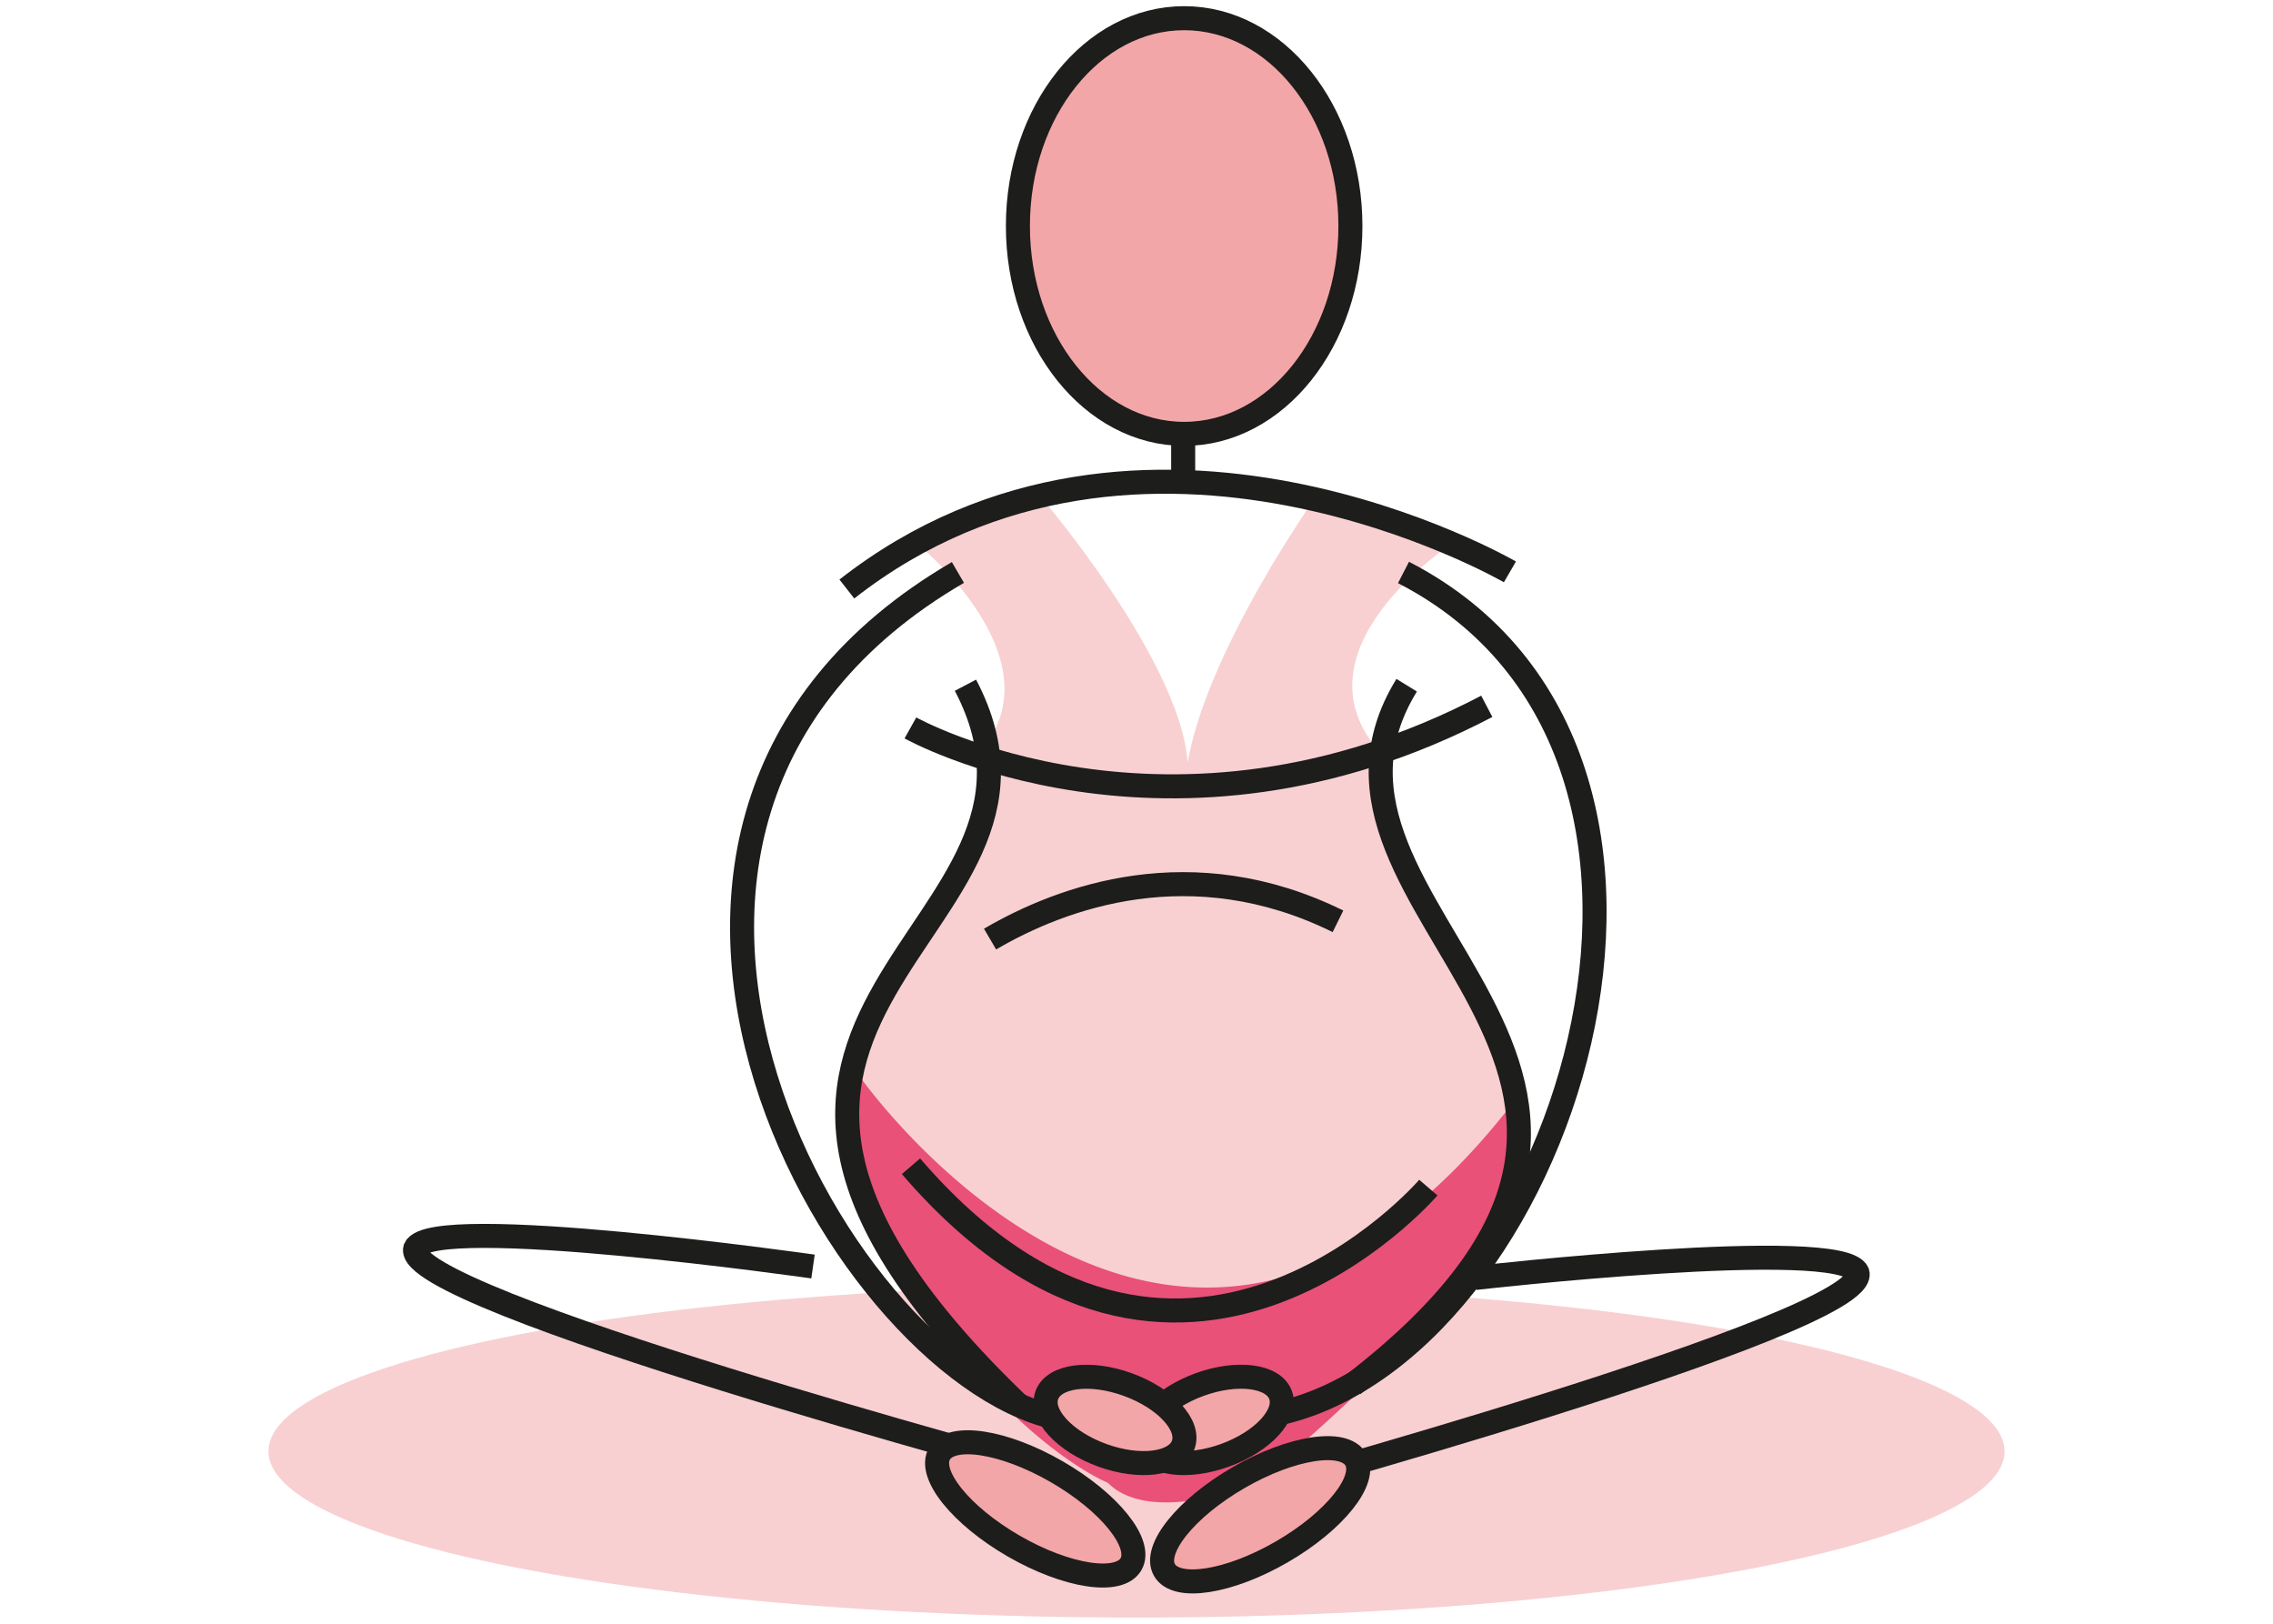 <svg id="Ebene_1" data-name="Ebene 1" xmlns="http://www.w3.org/2000/svg" width="280" height="200" viewBox="0 0 280 200"><defs><style>.cls-1{fill:#f8d0d2;}.cls-2{fill:#e95178;}.cls-3{fill:none;stroke:#1d1d1b;stroke-miterlimit:3.86;stroke-width:2.96px;}.cls-4{fill:#f3a6a7;}</style></defs><title>teaser2-pink</title><g id="_Gruppe_" data-name=" Gruppe "><g id="_Gruppe_2" data-name=" Gruppe 2"><g id="_Gruppe_3" data-name=" Gruppe 3"><ellipse id="_Pfad_" data-name=" Pfad " class="cls-1" cx="140" cy="178.76" rx="106.93" ry="20.48"/></g></g><g id="_Gruppe_4" data-name=" Gruppe 4"><path id="_Pfad_2" data-name=" Pfad 2" class="cls-1" d="M155.77,180.39s14-19,29.26-31.88c8.91-25.13-15.93-32.25-14.25-55-13-13,8.33-26.73,8.33-26.73l-17.41-5s-15.77,22.38-15.77,36.08c3.55-11.59-17.25-36.08-17.25-36.08l-15.93,5s17.9,14.22,8,25.8c8.42,16.42-19.7,18.5-15.18,55.17,15.21,12.91,29.08,32.64,29.08,32.64C140.06,185.85,155.77,180.39,155.77,180.39Z"/></g><g id="_Gruppe_5" data-name=" Gruppe 5"><path id="_Pfad_3" data-name=" Pfad 3" class="cls-2" d="M105.9,132.59c-1.9,3.51,1.38,17.71,1.38,17.71,14,26.24,29.17,32.33,29.17,32.33,5.46,5.46,18.43,0,18.43,0a324.92,324.92,0,0,0,30-29s3.45-14.41,1.58-17.91C145.4,188.95,105.9,132.59,105.9,132.59Z"/></g><g id="_Gruppe_6" data-name=" Gruppe 6"><path id="_Pfad_4" data-name=" Pfad 4" class="cls-3" d="M104.32,72.55C140.66,44.1,186,70.44,186,70.44"/></g><g id="_Gruppe_7" data-name=" Gruppe 7"><path id="_Pfad_5" data-name=" Pfad 5" class="cls-3" d="M100.15,156s-47-6.71-49-2.23C49.34,160,129,181.38,129,181.38"/></g><g id="_Gruppe_8" data-name=" Gruppe 8"><path id="_Pfad_6" data-name=" Pfad 6" class="cls-3" d="M112.22,143.65c33,38.38,63.73,2.63,63.73,2.63"/></g><g id="_Gruppe_9" data-name=" Gruppe 9"><path id="_Pfad_7" data-name=" Pfad 7" class="cls-3" d="M118,70.51c-53.85,31.4-13.6,100.14,13.26,104.35"/></g><g id="_Gruppe_10" data-name=" Gruppe 10"><g id="_Gruppe_11" data-name=" Gruppe 11"><ellipse id="_Pfad_8" data-name=" Pfad 8" class="cls-4" cx="127.52" cy="185.86" rx="5.29" ry="13.62" transform="translate(-97.19 203.4) rotate(-60.01)"/></g><g id="_Gruppe_12" data-name=" Gruppe 12"><ellipse id="_Pfad_9" data-name=" Pfad 9" class="cls-3" cx="127.52" cy="185.86" rx="5.29" ry="13.62" transform="translate(-97.19 203.4) rotate(-60.01)"/></g></g><g id="_Gruppe_13" data-name=" Gruppe 13"><path id="_Pfad_10" data-name=" Pfad 10" class="cls-3" d="M112.15,89.66S144,107.5,183.15,87"/></g><g id="_Gruppe_14" data-name=" Gruppe 14"><path id="_Pfad_11" data-name=" Pfad 11" class="cls-3" d="M173.28,84.4c-17.35,28.18,43.93,47.19-6.63,86.16"/></g><g id="_Gruppe_15" data-name=" Gruppe 15"><path id="_Pfad_12" data-name=" Pfad 12" class="cls-3" d="M181.71,157.41s45.13-5.14,47.1-.66c1.84,6.25-77.69,27.91-77.69,27.91"/></g><g id="_Gruppe_16" data-name=" Gruppe 16"><path id="_Pfad_13" data-name=" Pfad 13" class="cls-3" d="M172.89,70.51c43.94,22.65,19.19,96.59-15.9,103.7"/></g><g id="_Gruppe_17" data-name=" Gruppe 17"><g id="_Gruppe_18" data-name=" Gruppe 18"><ellipse id="_Pfad_14" data-name=" Pfad 14" class="cls-4" cx="149.35" cy="174.89" rx="8.94" ry="4.63" transform="translate(-50.85 61.7) rotate(-20.02)"/></g><g id="_Gruppe_19" data-name=" Gruppe 19"><ellipse id="_Pfad_15" data-name=" Pfad 15" class="cls-3" cx="149.35" cy="174.89" rx="8.94" ry="4.63" transform="translate(-50.85 61.7) rotate(-20.02)"/></g></g><g id="_Gruppe_20" data-name=" Gruppe 20"><g id="_Gruppe_21" data-name=" Gruppe 21"><ellipse id="_Pfad_16" data-name=" Pfad 16" class="cls-4" cx="155.23" cy="186.58" rx="13.61" ry="5.29" transform="translate(-72.52 102.69) rotate(-30.02)"/></g><g id="_Gruppe_22" data-name=" Gruppe 22"><ellipse id="_Pfad_17" data-name=" Pfad 17" class="cls-3" cx="155.23" cy="186.58" rx="13.61" ry="5.29" transform="translate(-72.52 102.69) rotate(-30.02)"/></g></g><g id="_Gruppe_23" data-name=" Gruppe 23"><path id="_Pfad_18" data-name=" Pfad 18" class="cls-3" d="M118.93,84.4c16.46,31.34-45.11,39.12,6.5,88.63"/></g><g id="_Gruppe_24" data-name=" Gruppe 24"><g id="_Gruppe_25" data-name=" Gruppe 25"><ellipse id="_Pfad_19" data-name=" Pfad 19" class="cls-4" cx="137.35" cy="174.9" rx="4.63" ry="8.94" transform="translate(-73.96 244.18) rotate(-70.01)"/></g><g id="_Gruppe_26" data-name=" Gruppe 26"><ellipse id="_Pfad_20" data-name=" Pfad 20" class="cls-3" cx="137.35" cy="174.9" rx="4.63" ry="8.94" transform="translate(-73.96 244.18) rotate(-70.01)"/></g></g><g id="_Gruppe_27" data-name=" Gruppe 27"><path id="_Pfad_21" data-name=" Pfad 21" class="cls-3" d="M164.82,113.48c-18-8.88-34-3-42.86,2.19"/></g><g id="_Gruppe_28" data-name=" Gruppe 28"><g id="_Gruppe_29" data-name=" Gruppe 29"><g id="_Gruppe_30" data-name=" Gruppe 30"><ellipse id="_Pfad_22" data-name=" Pfad 22" class="cls-4" cx="145.87" cy="27.84" rx="20.48" ry="25.6"/></g><g id="_Gruppe_31" data-name=" Gruppe 31"><ellipse id="_Pfad_23" data-name=" Pfad 23" class="cls-3" cx="145.87" cy="27.84" rx="20.48" ry="25.6"/></g></g><g id="_Gruppe_32" data-name=" Gruppe 32"><g id="_Gruppe_33" data-name=" Gruppe 33"><line id="_Pfad_24" data-name=" Pfad 24" class="cls-3" x1="145.75" y1="53.98" x2="145.75" y2="58.07"/></g></g></g></g></svg>